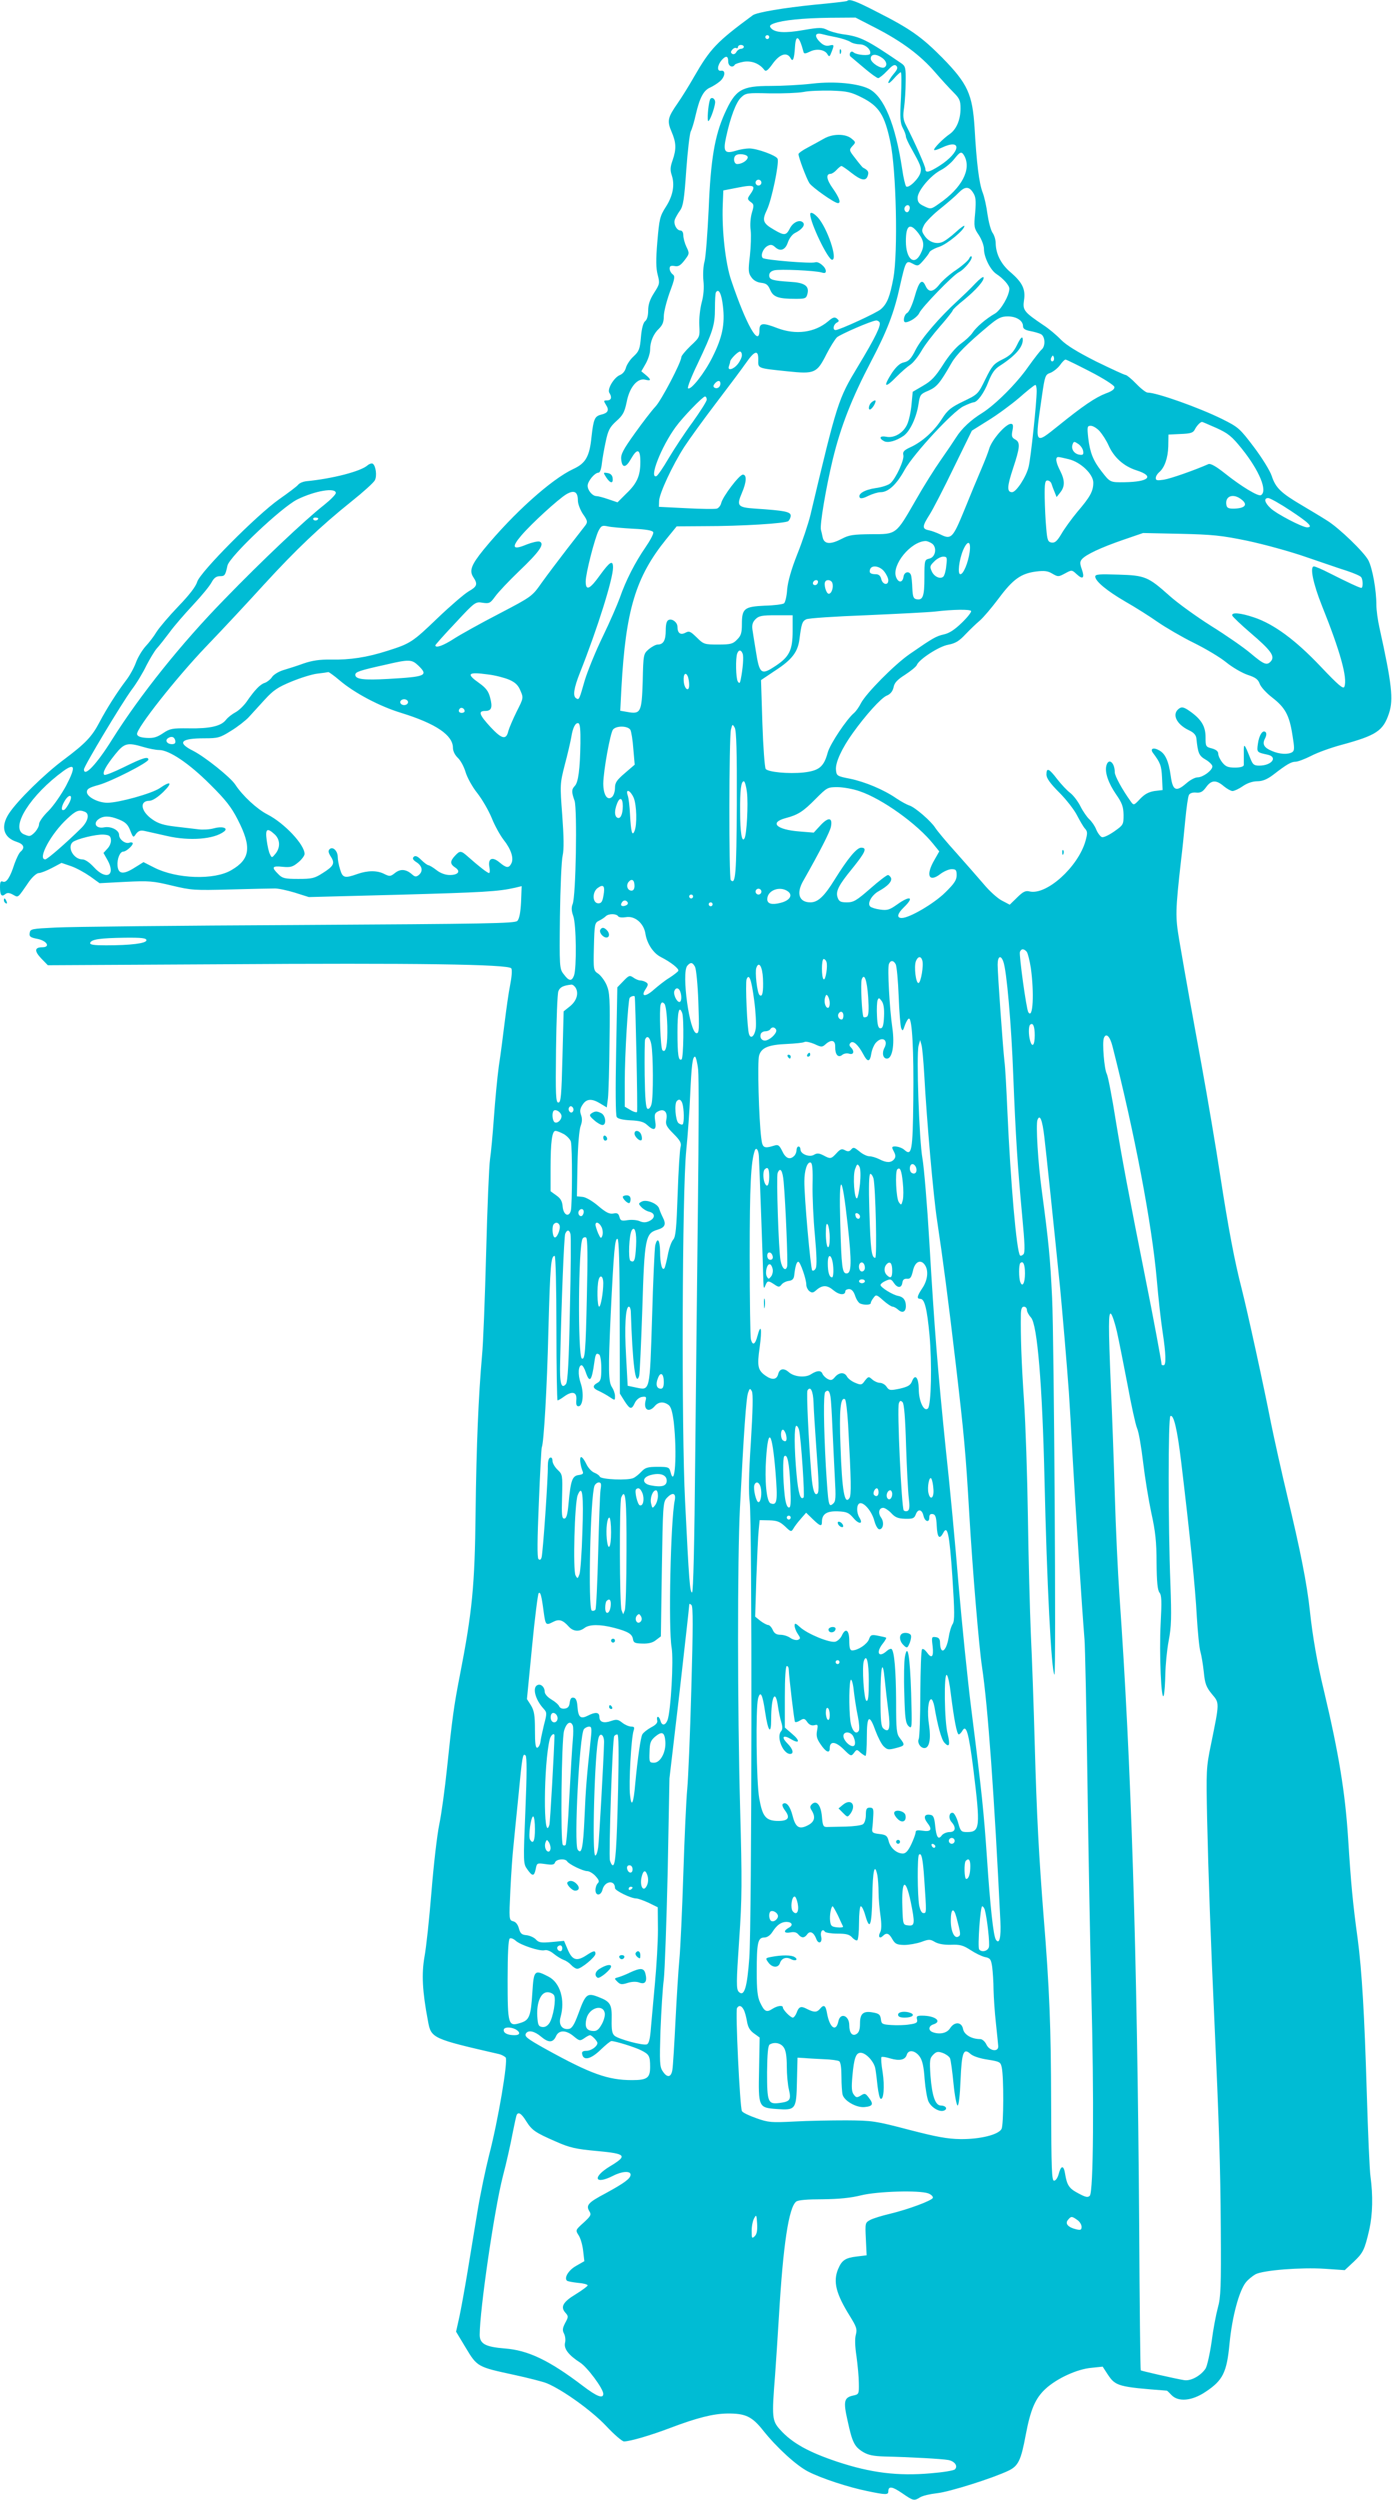 <?xml version="1.0" standalone="no"?>
<!DOCTYPE svg PUBLIC "-//W3C//DTD SVG 20010904//EN"
 "http://www.w3.org/TR/2001/REC-SVG-20010904/DTD/svg10.dtd">
<svg version="1.0" xmlns="http://www.w3.org/2000/svg"
 width="713pt" height="1280pt" viewBox="0 0 713 1280"
 preserveAspectRatio="xMidYMid meet">
<g transform="translate(0,1280) scale(0.1,-0.1)"
fill="#00bcd4" stroke="none">
<path d="M4339 12795 c-3 -2 -77 -11 -166 -19 -158 -16 -296 -39 -317 -54
-186 -137 -218 -171 -302 -317 -25 -44 -63 -105 -84 -135 -50 -72 -54 -89 -30
-145 24 -56 25 -88 5 -146 -12 -34 -13 -50 -4 -77 16 -49 6 -105 -31 -162 -30
-47 -33 -61 -43 -177 -8 -95 -7 -137 2 -171 11 -42 10 -47 -19 -92 -21 -33
-30 -59 -30 -90 0 -27 -6 -47 -15 -54 -10 -7 -18 -36 -22 -81 -5 -62 -10 -74
-38 -100 -18 -16 -35 -43 -39 -58 -4 -16 -16 -31 -30 -37 -30 -11 -67 -72 -55
-91 15 -23 10 -39 -11 -39 -19 0 -19 -2 -6 -23 18 -27 10 -42 -25 -50 -33 -8
-39 -23 -49 -112 -10 -102 -30 -137 -93 -166 -112 -52 -306 -226 -459 -412
-64 -79 -76 -109 -53 -143 23 -35 19 -47 -25 -72 -22 -13 -93 -74 -158 -136
-129 -124 -140 -131 -257 -168 -106 -34 -193 -47 -290 -45 -58 1 -96 -5 -140
-20 -33 -12 -80 -27 -104 -34 -23 -7 -50 -23 -58 -36 -8 -12 -25 -25 -36 -29
-24 -7 -52 -36 -94 -97 -15 -21 -40 -45 -57 -54 -17 -9 -39 -26 -49 -39 -25
-32 -82 -45 -190 -43 -85 1 -96 -1 -132 -25 -31 -21 -49 -26 -84 -24 -32 2
-47 8 -49 19 -5 28 200 288 354 449 82 85 215 228 296 317 164 179 289 298
450 427 59 47 112 95 118 107 12 22 5 75 -11 85 -6 3 -18 -1 -27 -9 -34 -30
-178 -68 -315 -81 -15 -2 -33 -9 -40 -18 -6 -8 -50 -41 -97 -74 -115 -81 -406
-374 -420 -423 -7 -24 -40 -67 -97 -126 -47 -49 -97 -108 -111 -130 -13 -22
-39 -56 -57 -75 -17 -19 -40 -57 -49 -83 -10 -27 -32 -67 -50 -90 -47 -62 -99
-144 -135 -212 -40 -77 -73 -111 -185 -195 -97 -72 -237 -209 -280 -275 -44
-67 -29 -123 39 -145 37 -12 44 -30 21 -50 -8 -6 -22 -35 -32 -63 -22 -69 -41
-98 -59 -91 -12 5 -15 -2 -15 -28 0 -41 8 -52 27 -36 10 8 20 8 40 -3 28 -15
21 -21 83 69 17 23 38 42 49 42 10 0 40 12 67 26 l49 26 50 -17 c28 -10 71
-34 98 -53 l47 -34 133 7 c121 6 141 4 237 -19 100 -24 115 -25 300 -20 107 3
209 5 226 5 17 1 63 -9 103 -21 l73 -23 461 12 c431 12 508 16 596 36 l33 8
-3 -81 c-3 -55 -9 -86 -19 -97 -13 -13 -154 -15 -1125 -21 -611 -3 -1168 -9
-1240 -13 -124 -6 -130 -7 -133 -28 -3 -18 3 -23 40 -30 49 -10 68 -43 24 -43
-39 0 -41 -19 -5 -57 l34 -35 885 5 c998 7 1476 0 1489 -21 5 -8 2 -45 -6 -85
-8 -40 -20 -126 -28 -191 -8 -66 -21 -167 -30 -225 -8 -58 -19 -176 -25 -261
-6 -85 -15 -182 -20 -215 -5 -33 -14 -249 -20 -480 -6 -231 -15 -467 -21 -525
-18 -206 -29 -460 -33 -805 -4 -373 -17 -507 -81 -835 -30 -153 -39 -221 -65
-470 -11 -107 -29 -238 -40 -291 -11 -52 -29 -208 -40 -345 -11 -137 -27 -287
-36 -334 -15 -87 -11 -174 18 -327 16 -89 21 -91 365 -170 12 -3 27 -11 33
-17 13 -17 -38 -320 -85 -501 -18 -71 -45 -200 -59 -285 -14 -85 -37 -225 -51
-310 -14 -85 -33 -189 -42 -232 l-17 -76 50 -83 c58 -97 61 -98 247 -138 73
-16 149 -35 170 -44 82 -35 227 -139 301 -217 41 -44 83 -80 92 -80 30 0 137
31 239 70 135 51 218 72 290 73 93 1 127 -15 184 -87 70 -88 172 -181 232
-211 66 -34 206 -80 301 -99 95 -20 108 -20 108 -2 0 29 20 26 71 -9 58 -40
61 -40 92 -21 12 8 51 17 87 21 64 7 286 77 367 116 49 24 63 53 87 183 25
131 49 187 102 236 58 53 162 101 235 107 l57 6 26 -40 c40 -60 53 -64 303
-83 1 0 12 -10 23 -22 35 -37 105 -31 175 16 89 59 109 99 123 249 13 134 48
266 83 311 11 14 34 33 50 42 41 21 233 36 355 28 l102 -7 45 42 c49 46 57 62
81 167 17 77 19 173 6 269 -5 33 -13 224 -19 425 -12 404 -25 629 -47 795 -25
182 -34 279 -49 516 -15 231 -47 430 -124 754 -34 141 -57 271 -72 410 -14
134 -50 314 -114 580 -29 121 -67 292 -85 380 -37 190 -121 573 -150 687 -36
139 -68 308 -110 580 -22 145 -65 398 -95 563 -54 296 -77 421 -115 643 -20
119 -20 146 10 412 6 47 15 137 21 200 6 63 14 122 19 130 5 9 19 14 37 12 22
-2 34 4 51 28 27 37 51 38 90 5 17 -14 37 -25 45 -25 9 0 33 11 53 25 23 16
51 25 74 25 26 0 49 9 80 32 71 55 94 68 116 68 12 0 48 14 80 30 32 17 102
42 154 56 181 49 215 72 245 163 23 70 14 151 -49 436 -9 39 -16 92 -16 118 0
75 -20 188 -41 228 -21 41 -150 166 -212 204 -23 15 -80 49 -127 77 -109 64
-136 90 -156 151 -9 27 -49 92 -92 149 -72 95 -79 101 -161 142 -119 59 -336
136 -383 136 -8 0 -34 20 -58 45 -24 25 -49 45 -54 45 -6 0 -73 31 -151 69
-97 49 -152 83 -180 111 -22 23 -62 57 -90 75 -101 68 -107 77 -100 127 9 57
-8 92 -70 145 -48 41 -74 93 -75 148 0 17 -7 41 -16 53 -9 13 -20 55 -26 95
-5 39 -16 90 -25 112 -18 47 -31 151 -41 330 -11 173 -35 226 -165 359 -106
107 -165 149 -333 234 -112 58 -144 69 -155 57z m150 -140 c133 -69 225 -138
299 -223 31 -36 74 -83 95 -104 32 -32 37 -43 37 -83 0 -58 -21 -107 -55 -131
-35 -24 -86 -76 -80 -82 2 -3 20 3 39 12 106 50 97 -23 -12 -93 -54 -34 -72
-38 -72 -16 0 13 -54 136 -100 225 -14 28 -16 46 -9 90 4 30 8 90 8 132 1 69
-1 79 -21 93 -179 122 -210 138 -303 150 -27 4 -63 14 -78 22 -26 13 -40 13
-122 -1 -96 -17 -146 -13 -166 10 -9 11 -6 16 15 24 46 17 147 27 285 29 l133
1 107 -55z m-204 -46 c28 -6 59 -16 70 -23 11 -8 34 -13 49 -13 29 0 59 -28
53 -48 -4 -12 -67 -7 -84 6 -7 7 -14 6 -18 -1 -4 -7 -3 -15 1 -19 5 -4 37 -31
70 -59 34 -29 66 -52 72 -52 6 0 27 17 46 37 27 29 38 35 47 26 9 -9 6 -19
-15 -43 -14 -17 -26 -37 -26 -43 1 -7 13 3 29 21 15 17 31 32 35 32 4 0 4 -57
1 -127 -6 -107 -4 -133 9 -158 9 -16 16 -36 16 -43 0 -7 12 -34 27 -60 48 -86
54 -100 48 -125 -8 -32 -62 -84 -74 -71 -4 5 -14 45 -20 89 -35 230 -93 370
-170 410 -56 28 -175 40 -289 27 -59 -7 -156 -12 -215 -12 -150 0 -180 -18
-236 -143 -50 -112 -71 -234 -81 -487 -6 -124 -15 -244 -21 -268 -7 -23 -9
-68 -6 -99 4 -36 1 -76 -9 -112 -8 -31 -14 -83 -12 -116 3 -61 3 -61 -45 -106
-26 -25 -47 -51 -47 -57 0 -26 -103 -223 -133 -254 -18 -19 -65 -80 -105 -136
-60 -84 -73 -108 -70 -134 4 -45 23 -45 49 1 33 58 49 54 49 -14 0 -71 -17
-110 -73 -163 l-44 -44 -47 16 c-26 9 -53 16 -61 16 -20 0 -45 29 -45 53 0 23
36 67 56 67 7 0 14 19 17 48 3 26 12 77 20 113 12 56 20 72 54 103 34 30 42
46 53 98 14 75 55 124 95 114 31 -8 32 0 3 24 l-23 19 23 40 c12 22 22 53 22
70 0 42 17 82 46 109 17 17 24 33 24 62 0 22 14 77 30 122 27 73 29 84 15 94
-8 6 -15 19 -15 29 0 13 6 16 25 13 19 -4 30 2 51 29 26 34 26 36 10 69 -9 19
-16 46 -16 59 0 15 -6 25 -15 25 -19 0 -37 34 -28 57 4 10 15 30 26 45 16 22
22 57 32 206 7 99 18 189 23 199 6 11 18 50 26 87 20 86 40 124 74 138 15 7
37 21 50 32 27 24 30 58 5 54 -22 -4 -19 28 4 55 22 24 33 21 33 -8 0 -24 23
-35 34 -16 3 4 24 11 46 15 40 6 80 -9 105 -42 8 -10 18 -3 43 32 36 50 73 61
91 29 12 -23 19 -7 23 57 4 68 22 57 44 -27 2 -9 11 -8 33 3 34 17 77 10 90
-15 8 -13 11 -12 20 12 15 38 14 40 -11 34 -15 -4 -30 1 -45 15 -33 31 -30 52
5 44 15 -4 50 -12 77 -17z m-345 1 c0 -5 -4 -10 -10 -10 -5 0 -10 5 -10 10 0
6 5 10 10 10 6 0 10 -4 10 -10z m-130 -50 c0 -5 -7 -10 -15 -10 -7 0 -18 -7
-23 -16 -5 -10 -15 -14 -21 -10 -9 6 -9 11 0 22 6 7 15 11 20 8 5 -3 9 0 9 5
0 6 7 11 15 11 8 0 15 -4 15 -10z m708 -56 c23 -16 29 -39 12 -49 -17 -10 -70
24 -70 45 0 24 27 26 58 4z m-100 -205 c85 -44 113 -88 142 -224 31 -144 40
-568 16 -699 -18 -96 -32 -131 -64 -159 -19 -18 -213 -107 -232 -107 -16 0
-12 28 6 38 13 7 13 10 1 21 -12 9 -21 7 -45 -14 -69 -58 -165 -71 -260 -35
-75 29 -92 27 -92 -10 0 -92 -67 25 -144 253 -30 86 -49 258 -44 387 l3 75 72
14 c90 18 99 12 61 -41 -10 -15 -9 -20 7 -32 17 -12 18 -17 6 -56 -7 -25 -10
-61 -6 -89 3 -25 1 -84 -4 -131 -9 -76 -8 -88 8 -110 11 -16 30 -26 50 -28 26
-3 35 -10 46 -36 16 -37 41 -46 131 -46 49 0 54 2 60 26 10 40 -15 57 -88 61
-92 6 -108 11 -108 33 0 13 9 22 26 26 29 7 207 -1 242 -11 16 -5 22 -3 22 7
0 21 -37 51 -54 45 -21 -8 -259 12 -269 22 -13 13 2 50 25 62 15 8 24 7 38 -6
27 -25 53 -15 66 25 7 20 22 40 36 47 36 18 54 41 41 54 -17 17 -52 1 -68 -32
-18 -35 -28 -36 -79 -6 -59 34 -64 48 -37 104 23 48 63 237 54 260 -6 17 -106
53 -145 53 -17 0 -48 -5 -70 -12 -56 -17 -65 -4 -49 69 22 102 51 180 77 204
24 23 31 24 147 21 67 -1 145 2 172 7 28 6 92 8 143 7 83 -3 101 -7 160 -37z
m522 -298 c36 -69 -13 -163 -129 -243 -42 -30 -44 -30 -77 -14 -27 12 -34 22
-34 43 0 36 68 117 121 143 21 11 51 36 66 55 32 40 38 42 53 16z m-1110 -6
c0 -16 -30 -35 -54 -35 -16 0 -22 30 -9 43 13 14 63 7 63 -8z m70 -130 c0 -8
-7 -15 -15 -15 -8 0 -15 7 -15 15 0 8 7 15 15 15 8 0 15 -7 15 -15z m1084 -51
c14 -21 16 -39 11 -103 -7 -72 -6 -79 19 -115 14 -22 26 -53 26 -71 0 -42 33
-108 64 -128 35 -23 66 -58 66 -75 0 -35 -43 -109 -73 -127 -47 -27 -97 -70
-116 -99 -9 -14 -36 -39 -60 -56 -25 -18 -63 -63 -91 -108 -39 -61 -60 -83
-102 -107 l-53 -31 -6 -64 c-3 -36 -13 -82 -22 -102 -19 -44 -67 -73 -108 -64
-32 6 -39 -7 -12 -22 20 -12 63 0 102 27 33 24 66 95 76 164 7 46 10 50 51 67
43 19 59 39 117 140 25 44 77 97 192 193 47 39 63 47 97 47 45 0 78 -22 78
-50 0 -13 11 -20 37 -25 21 -4 46 -11 55 -16 22 -12 24 -62 3 -79 -8 -7 -39
-47 -69 -89 -60 -86 -169 -194 -236 -236 -57 -35 -105 -80 -133 -125 -12 -19
-47 -71 -78 -115 -31 -44 -89 -136 -128 -205 -103 -179 -98 -175 -229 -175
-91 -1 -113 -4 -149 -23 -59 -31 -91 -29 -99 6 -3 15 -7 32 -9 39 -7 23 26
218 61 363 41 168 97 311 195 498 83 158 119 251 149 389 29 128 31 131 65
113 26 -14 29 -13 55 17 15 17 29 36 31 42 2 6 24 19 49 27 42 14 130 87 130
107 0 5 -20 -9 -45 -32 -25 -23 -56 -46 -70 -51 -32 -12 -69 2 -90 34 -15 22
-15 27 -1 55 9 16 46 54 83 83 36 29 78 65 92 80 33 34 54 35 75 2z m-324 -78
c0 -8 -4 -17 -9 -21 -12 -7 -24 12 -16 25 9 15 25 12 25 -4z m44 -130 c30 -40
32 -65 11 -106 -32 -63 -75 -26 -75 65 0 83 21 97 64 41z m-1001 -374 c11 -91
-3 -160 -54 -261 -40 -81 -111 -171 -125 -159 -4 5 18 61 49 125 78 165 89
197 89 283 0 41 2 79 5 83 14 23 29 -7 36 -71z m802 -82 c9 -15 -20 -76 -110
-225 -102 -169 -106 -181 -244 -762 -11 -45 -41 -135 -67 -200 -31 -78 -48
-139 -52 -180 -2 -35 -10 -67 -16 -72 -6 -5 -51 -11 -99 -12 -105 -5 -117 -14
-117 -96 0 -44 -5 -59 -25 -78 -21 -22 -33 -25 -97 -25 -69 0 -74 1 -109 36
-33 32 -39 35 -59 24 -25 -13 -40 -1 -40 31 0 22 -26 43 -45 35 -10 -4 -15
-20 -15 -54 0 -50 -12 -72 -41 -72 -10 0 -30 -11 -46 -24 -27 -24 -28 -25 -31
-165 -5 -159 -10 -169 -80 -156 l-35 6 6 117 c22 399 73 568 230 762 l53 65
140 1 c193 0 417 14 432 26 6 6 12 18 12 28 0 20 -32 26 -182 36 -90 6 -96 14
-68 80 24 55 26 94 5 94 -18 0 -103 -112 -111 -146 -3 -13 -13 -25 -22 -28
-10 -3 -80 -2 -157 2 l-140 7 1 31 c2 39 68 181 129 276 26 40 100 142 164
226 64 84 133 176 153 205 44 63 63 67 62 15 -1 -45 -6 -43 148 -59 142 -15
152 -10 202 89 19 37 43 75 53 85 19 16 175 84 200 86 6 1 14 -3 18 -9z m-705
-169 c0 -10 -9 -30 -21 -45 -23 -29 -55 -36 -45 -10 3 9 6 19 6 23 0 11 39 51
50 51 6 0 10 -8 10 -19z m1596 -28 c-10 -10 -19 5 -10 18 6 11 8 11 12 0 2 -7
1 -15 -2 -18z m189 -56 c66 -34 121 -69 123 -78 2 -11 -12 -22 -43 -33 -55
-21 -119 -65 -243 -165 -125 -100 -122 -104 -85 152 15 103 17 109 43 118 15
6 37 23 49 39 12 17 25 30 29 29 4 0 61 -28 127 -62z m-1895 -61 c0 -18 -17
-29 -30 -21 -8 5 -7 11 1 21 15 18 29 18 29 0z m1620 -38 c0 -59 -30 -342 -41
-387 -12 -52 -64 -131 -85 -131 -27 0 -26 29 5 122 36 109 38 133 11 148 -17
9 -20 17 -14 46 5 26 3 34 -8 34 -27 0 -100 -84 -112 -130 -4 -14 -22 -61 -41
-105 -19 -44 -58 -138 -87 -210 -58 -141 -66 -149 -122 -121 -17 8 -43 18 -58
21 -36 7 -35 20 4 81 17 27 73 135 123 239 l93 190 83 52 c46 28 118 81 159
116 41 36 78 66 83 66 4 1 7 -14 7 -31z m-1690 -44 c0 -9 -33 -60 -72 -115
-40 -54 -95 -138 -123 -185 -28 -48 -56 -89 -63 -92 -39 -13 25 151 99 252 37
51 139 156 150 156 5 0 9 -7 9 -16z m2610 -145 c61 -28 79 -42 132 -108 88
-110 132 -215 97 -236 -13 -9 -102 45 -187 113 -43 34 -71 50 -82 46 -70 -31
-195 -75 -229 -80 -33 -5 -41 -4 -41 8 0 9 7 21 16 29 29 24 46 73 48 133 l1
61 62 3 c53 2 65 6 74 25 10 19 27 36 36 37 2 0 34 -14 73 -31z m-598 -16 c14
-16 35 -48 46 -73 27 -61 77 -107 143 -128 94 -30 65 -59 -61 -61 -74 -1 -74
-1 -118 56 -43 55 -59 96 -68 171 -6 57 -5 62 13 62 11 0 31 -12 45 -27z m-84
-102 c3 -18 -1 -22 -19 -19 -27 4 -44 29 -35 53 6 16 8 16 29 2 12 -8 23 -24
25 -36z m-74 -42 c62 -15 126 -77 126 -120 0 -44 -16 -73 -82 -150 -29 -35
-66 -86 -81 -112 -22 -37 -33 -47 -50 -45 -19 3 -23 11 -28 73 -4 39 -7 109
-8 158 -1 72 2 87 14 87 9 0 18 -8 21 -17 3 -10 10 -29 16 -43 l10 -25 19 24
c24 30 24 62 -1 111 -22 43 -26 70 -9 70 5 0 29 -5 53 -11z m-3754 -173 c0 -8
-28 -36 -62 -63 -99 -78 -318 -285 -507 -480 -223 -228 -433 -491 -576 -718
-79 -127 -145 -197 -145 -154 0 16 192 336 244 407 26 34 60 91 76 125 17 33
41 73 53 87 13 14 42 51 66 83 23 32 78 95 121 141 43 46 85 97 94 115 12 22
24 31 42 31 25 0 28 3 39 54 10 46 277 299 358 339 92 45 197 62 197 33z
m1240 -39 c0 -17 12 -48 26 -69 23 -33 25 -40 13 -57 -8 -10 -50 -65 -94 -121
-44 -57 -102 -134 -130 -173 -50 -71 -50 -71 -220 -160 -93 -48 -197 -106
-231 -128 -54 -35 -94 -49 -94 -33 0 3 46 55 103 115 100 108 103 109 139 103
34 -5 39 -3 65 33 16 22 70 79 121 128 104 99 134 141 106 152 -9 3 -39 -4
-67 -15 -71 -30 -79 -15 -27 46 55 64 187 184 230 211 41 24 60 14 60 -32z
m3401 4 c31 -25 16 -43 -37 -45 -30 -1 -39 3 -42 17 -10 48 36 64 79 28z m250
-56 c94 -62 117 -85 84 -85 -24 0 -157 69 -187 98 -31 29 -36 52 -12 52 9 0
61 -29 115 -65z m-4981 -39 c0 -11 -19 -15 -25 -6 -3 5 1 10 9 10 9 0 16 -2
16 -4z m1613 -53 c66 -3 100 -9 103 -18 3 -7 -15 -41 -39 -76 -54 -78 -102
-172 -132 -259 -13 -36 -52 -126 -88 -200 -36 -74 -77 -175 -92 -224 -28 -99
-29 -101 -44 -91 -18 11 -12 51 20 132 88 221 169 479 169 537 0 41 -16 31
-67 -39 -52 -73 -73 -82 -73 -32 0 41 46 220 66 260 14 26 19 28 47 22 18 -4
76 -9 130 -12z m3147 -62 c85 -18 220 -55 300 -83 80 -27 174 -60 210 -71 36
-12 68 -26 72 -32 10 -13 10 -55 1 -55 -9 0 -69 28 -164 76 -37 19 -72 34 -79
34 -22 0 -4 -89 41 -201 94 -234 132 -371 115 -415 -5 -14 -30 7 -122 104
-128 135 -239 217 -341 251 -71 24 -117 27 -111 9 3 -7 45 -47 94 -89 102 -87
125 -118 105 -143 -21 -25 -35 -20 -104 38 -35 30 -126 93 -203 141 -76 48
-173 118 -214 155 -109 97 -124 104 -262 108 -97 3 -118 2 -118 -10 0 -24 61
-74 154 -128 49 -28 124 -75 165 -104 42 -29 126 -78 187 -108 61 -30 136 -75
166 -100 31 -25 79 -53 108 -63 40 -13 54 -23 62 -45 5 -16 34 -48 64 -71 67
-52 88 -90 104 -192 11 -67 11 -80 -1 -88 -21 -13 -65 -11 -104 6 -41 17 -51
35 -35 65 7 14 8 26 3 31 -15 15 -34 -15 -40 -60 -6 -43 -5 -43 50 -55 54 -12
21 -56 -43 -56 -27 0 -33 5 -46 38 -31 78 -34 80 -33 27 0 -27 0 -56 0 -62 -1
-8 -17 -13 -45 -13 -36 0 -48 5 -65 26 -12 15 -21 35 -21 45 0 12 -11 21 -32
27 -32 8 -33 10 -33 58 0 55 -21 91 -81 133 -27 19 -39 23 -52 15 -42 -27 -19
-81 48 -113 24 -11 36 -24 38 -41 8 -77 13 -89 47 -109 19 -11 35 -27 35 -35
0 -20 -48 -56 -76 -56 -13 0 -39 -14 -58 -31 -52 -45 -69 -37 -79 36 -11 79
-28 117 -61 134 -28 16 -46 8 -31 -13 39 -52 44 -66 47 -126 l3 -65 -42 -5
c-30 -5 -50 -16 -73 -40 -32 -34 -33 -34 -47 -15 -44 61 -83 132 -83 151 0 50
-32 76 -43 34 -9 -34 10 -89 49 -146 32 -46 38 -64 39 -106 0 -50 -1 -52 -48
-85 -27 -19 -55 -32 -63 -29 -8 3 -21 20 -29 39 -7 18 -23 41 -35 52 -12 11
-33 41 -46 67 -13 26 -37 57 -53 69 -15 11 -45 43 -66 70 -42 55 -55 61 -55
23 0 -18 19 -45 66 -92 36 -36 77 -89 91 -117 14 -27 32 -58 40 -67 14 -15 14
-24 3 -64 -38 -133 -200 -279 -287 -258 -19 5 -33 -1 -63 -31 l-38 -37 -40 21
c-22 11 -64 49 -93 84 -30 35 -94 108 -143 163 -49 54 -96 111 -105 125 -21
34 -104 106 -133 115 -13 4 -42 20 -66 36 -65 45 -161 85 -238 101 -67 13 -69
15 -72 45 -4 37 30 111 87 190 66 92 143 177 172 190 20 8 31 22 36 43 4 23
19 39 60 65 29 19 56 41 59 49 11 29 114 96 161 104 37 7 56 19 88 53 22 23
55 55 73 70 18 15 62 67 98 115 73 98 114 127 192 137 41 5 59 3 82 -11 29
-17 32 -17 65 1 35 19 35 19 60 -4 32 -30 42 -19 26 26 -10 28 -10 38 0 50 19
24 99 61 212 100 l102 35 190 -4 c165 -4 210 -8 345 -36z m-1616 -14 c27 -20
18 -70 -14 -77 -24 -6 -25 -8 -25 -97 0 -96 -8 -118 -41 -111 -15 3 -19 13
-21 56 -1 30 -4 60 -7 68 -8 22 -34 17 -38 -8 -4 -32 -26 -34 -38 -3 -24 62
75 183 151 185 8 0 23 -6 33 -13z m193 -42 c-8 -56 -32 -115 -48 -115 -15 0
-7 72 14 123 23 53 41 49 34 -8z m-120 -71 c-2 -25 -9 -50 -15 -56 -15 -15
-48 -1 -60 28 -10 22 -9 28 13 49 13 14 34 25 46 25 20 0 21 -4 16 -46z m-318
-30 c12 -15 21 -35 21 -45 0 -28 -29 -23 -36 6 -4 17 -13 25 -28 25 -28 0 -36
8 -29 26 9 23 50 16 72 -12z m-339 -52 c0 -13 -12 -22 -22 -16 -10 6 -1 24 13
24 5 0 9 -4 9 -8z m73 -6 c8 -21 -3 -56 -18 -56 -13 0 -27 48 -18 62 7 13 31
9 36 -6z m711 -144 c3 -5 -18 -32 -47 -60 -36 -35 -64 -54 -92 -60 -40 -9 -56
-18 -176 -101 -78 -54 -223 -201 -249 -251 -10 -20 -26 -42 -34 -49 -39 -32
-124 -160 -136 -203 -20 -74 -44 -94 -124 -103 -78 -8 -181 2 -194 18 -5 7
-13 112 -17 234 l-7 221 73 49 c85 55 116 95 124 161 10 78 14 91 34 101 10 6
148 15 307 21 159 7 318 15 354 19 93 11 178 12 184 3z m-914 -103 c0 -97 -17
-132 -87 -178 -75 -50 -83 -43 -102 79 -7 41 -14 89 -17 107 -3 24 1 38 16 53
17 17 33 20 105 20 l85 0 0 -81z m-256 -116 c6 -15 1 -77 -10 -132 -4 -20 -7
-22 -15 -10 -10 16 -12 119 -3 143 8 21 20 20 28 -1z m-1662 -60 c54 -52 40
-58 -153 -69 -126 -7 -169 -2 -169 21 0 15 20 22 160 53 116 27 129 26 162 -5z
m-403 -76 c75 -64 204 -133 316 -167 178 -55 265 -114 265 -179 0 -16 10 -37
25 -51 14 -13 32 -46 40 -74 8 -27 35 -76 60 -107 25 -32 58 -89 74 -128 15
-38 43 -88 60 -110 39 -49 54 -96 40 -122 -13 -25 -25 -24 -61 6 -37 31 -60
20 -51 -26 3 -16 2 -29 -2 -29 -8 0 -53 35 -107 83 -37 33 -42 33 -68 5 -26
-28 -25 -42 2 -60 29 -19 15 -38 -28 -38 -22 0 -48 9 -68 25 -18 14 -37 25
-41 25 -5 0 -22 12 -37 27 -20 20 -31 24 -39 16 -8 -8 -4 -16 15 -28 29 -19
34 -46 11 -65 -13 -10 -19 -10 -33 2 -31 28 -60 31 -88 9 -24 -19 -28 -19 -55
-6 -36 19 -85 19 -139 0 -65 -23 -75 -20 -88 24 -7 21 -12 50 -12 63 0 32 -26
56 -42 40 -8 -8 -6 -18 6 -37 23 -35 16 -49 -41 -85 -42 -27 -55 -30 -125 -30
-70 0 -82 3 -103 25 -36 35 -31 43 23 37 41 -4 52 0 80 23 18 15 32 34 32 43
0 48 -104 158 -190 202 -53 27 -127 95 -165 153 -24 37 -155 142 -216 173 -84
42 -64 64 58 64 70 0 80 3 136 38 33 20 74 52 91 70 17 19 54 59 83 91 43 47
67 63 135 91 46 19 106 38 133 41 28 3 53 7 57 8 3 0 29 -18 57 -42z m869 3
c32 -14 47 -29 58 -57 16 -36 15 -38 -20 -107 -19 -39 -38 -83 -42 -98 -11
-48 -33 -43 -91 19 -59 64 -65 83 -28 83 33 0 39 18 25 70 -8 31 -22 49 -56
73 -68 48 -58 58 45 44 36 -4 85 -17 109 -27z m916 14 c3 -9 6 -27 6 -41 0
-39 -25 -22 -28 20 -3 37 11 50 22 21z m-1434 -129 c0 -8 -9 -15 -20 -15 -11
0 -20 7 -20 15 0 8 9 15 20 15 11 0 20 -7 20 -15z m290 -46 c0 -5 -7 -9 -15
-9 -15 0 -20 12 -9 23 8 8 24 -1 24 -14z m593 -165 c-2 -131 -11 -201 -29
-218 -17 -18 -17 -31 -1 -76 14 -42 7 -490 -10 -529 -7 -17 -6 -35 3 -60 16
-43 18 -268 4 -306 -12 -31 -26 -29 -54 9 -20 26 -21 38 -18 294 2 147 8 287
14 312 7 31 6 95 -2 205 -12 158 -12 161 13 260 15 55 29 118 33 140 8 51 22
77 37 72 8 -3 11 -34 10 -103z m801 -312 c-2 -360 -6 -414 -31 -388 -10 10 -9
731 1 771 7 28 8 29 19 10 9 -14 12 -124 11 -393z m-545 381 c5 -10 12 -54 15
-98 l7 -80 -50 -43 c-42 -36 -51 -49 -51 -76 0 -19 -7 -40 -16 -47 -24 -20
-44 13 -44 70 1 66 36 259 50 276 18 21 77 19 89 -2z m-2331 -56 c2 -11 -3
-17 -17 -17 -25 0 -38 19 -20 31 19 12 33 6 37 -14z m-162 -32 c27 -8 63 -15
79 -15 52 0 154 -69 260 -175 80 -79 110 -117 143 -182 72 -140 64 -202 -33
-258 -87 -52 -281 -45 -395 13 l-55 28 -45 -28 c-58 -37 -84 -34 -88 9 -3 35
12 73 30 73 14 0 48 30 48 42 0 5 -9 7 -19 3 -21 -6 -51 18 -51 40 0 25 -42
46 -77 39 -40 -8 -58 20 -28 42 25 18 56 18 105 -2 32 -13 45 -25 57 -56 15
-38 16 -38 30 -17 12 15 22 19 42 15 14 -3 67 -15 116 -26 116 -27 242 -17
293 23 23 18 -10 28 -53 16 -21 -6 -56 -8 -79 -5 -23 3 -76 9 -118 14 -59 7
-87 15 -118 37 -59 41 -67 95 -15 95 15 0 42 17 71 45 50 49 40 60 -19 19 -41
-27 -208 -74 -267 -74 -48 0 -105 30 -105 55 0 16 12 23 60 36 65 18 255 115
255 130 0 18 -31 8 -124 -38 -53 -26 -98 -44 -102 -40 -11 10 8 45 56 105 47
58 62 62 146 37z m-397 -197 c-25 -46 -65 -104 -91 -130 -27 -26 -48 -56 -48
-67 0 -22 -33 -61 -51 -61 -6 0 -19 5 -30 10 -66 36 38 200 205 322 61 44 65
22 15 -74z m3487 -35 c7 -58 -1 -218 -13 -236 -13 -22 -22 30 -22 138 -1 112
5 155 19 155 5 0 12 -25 16 -57z m577 6 c116 -39 296 -168 378 -271 l30 -37
-25 -44 c-45 -77 -29 -117 29 -73 18 14 45 26 59 26 22 0 26 -4 26 -31 0 -25
-12 -43 -59 -89 -58 -57 -183 -130 -222 -130 -28 0 -23 22 11 55 55 53 32 62
-35 14 -38 -27 -50 -31 -86 -26 -23 3 -46 10 -52 16 -16 16 8 59 45 79 45 25
68 49 62 67 -4 8 -11 15 -16 15 -6 0 -47 -31 -91 -70 -70 -61 -85 -70 -119
-70 -31 0 -40 4 -47 23 -12 32 2 62 75 151 67 83 77 106 45 106 -23 0 -69 -56
-135 -162 -53 -86 -86 -118 -125 -118 -57 0 -73 44 -39 106 88 155 139 255
144 281 10 48 -13 51 -53 8 l-35 -38 -73 6 c-117 9 -156 45 -72 68 65 17 91
34 155 99 58 58 61 60 111 60 28 0 80 -9 114 -21z m-1157 -34 c15 -37 18 -137
4 -170 -12 -29 -18 -5 -23 85 -2 41 -7 85 -12 98 -12 37 14 26 31 -13z m-2891
-25 c-8 -16 -19 -31 -24 -35 -19 -11 -19 12 0 44 24 40 45 32 24 -9z m2835
-17 c0 -44 -13 -69 -29 -59 -14 9 -14 36 -1 70 14 38 30 32 30 -11z m-2756
-29 c26 -10 18 -47 -16 -82 -80 -79 -176 -162 -186 -162 -42 0 29 132 113 209
44 41 59 47 89 35z m973 -116 c28 -26 30 -67 4 -99 -18 -22 -19 -22 -28 -3 -6
10 -13 43 -17 72 -8 59 2 66 41 30z m-839 -26 c2 -14 -5 -33 -17 -46 l-21 -23
22 -39 c42 -78 -9 -102 -71 -34 -22 24 -45 40 -59 40 -45 0 -80 63 -49 89 21
16 118 40 157 38 28 -2 36 -6 38 -25z m2682 -238 c0 -15 -6 -24 -15 -24 -21 0
-30 27 -15 45 16 19 30 10 30 -21z m-159 -49 c-5 -31 -11 -40 -26 -40 -31 0
-33 58 -3 79 29 21 38 10 29 -39z m809 20 c0 -8 -7 -15 -15 -15 -8 0 -15 7
-15 15 0 8 7 15 15 15 8 0 15 -7 15 -15z m136 1 c27 -20 8 -48 -40 -59 -43
-11 -66 -4 -66 19 0 46 65 70 106 40z m-486 -26 c0 -5 -4 -10 -10 -10 -5 0
-10 5 -10 10 0 6 5 10 10 10 6 0 10 -4 10 -10z m-335 -30 c3 -6 -1 -13 -10
-16 -19 -8 -30 0 -20 15 8 14 22 14 30 1z m435 -10 c0 -5 -4 -10 -10 -10 -5 0
-10 5 -10 10 0 6 5 10 10 10 6 0 10 -4 10 -10z m-484 -61 c4 -6 20 -8 39 -5
46 9 93 -31 101 -85 8 -51 41 -100 79 -119 51 -26 96 -61 89 -71 -3 -5 -23
-21 -45 -35 -22 -13 -57 -41 -79 -60 -44 -40 -70 -38 -43 2 14 22 14 27 2 35
-8 5 -21 9 -29 9 -9 0 -25 7 -36 15 -19 13 -23 11 -51 -18 l-31 -32 -6 -325
c-4 -197 -3 -330 3 -339 5 -9 32 -15 71 -17 46 -2 68 -8 84 -23 36 -34 50 -27
42 19 -5 33 -3 41 15 50 30 16 50 -3 42 -42 -5 -25 0 -36 37 -73 35 -35 41
-48 36 -67 -4 -13 -11 -121 -15 -240 -6 -178 -10 -221 -23 -235 -9 -10 -21
-44 -27 -76 -6 -32 -14 -63 -17 -69 -12 -19 -23 21 -23 85 -1 60 -14 76 -25
30 -3 -16 -11 -181 -16 -368 -12 -384 -10 -374 -82 -359 l-43 9 -8 150 c-9
151 -3 255 14 255 5 0 9 -10 10 -22 9 -274 24 -392 43 -332 3 11 10 165 16
343 11 363 16 387 78 405 39 12 45 28 27 63 -8 16 -16 36 -19 46 -8 25 -65 48
-89 35 -17 -9 -18 -11 -2 -28 9 -10 27 -21 41 -24 31 -8 31 -33 -1 -48 -18 -8
-31 -8 -49 0 -14 6 -41 8 -61 5 -31 -5 -37 -3 -42 16 -5 18 -11 22 -31 18 -20
-4 -38 5 -77 38 -29 25 -63 45 -80 47 l-30 3 3 165 c2 98 9 177 16 195 8 21 9
38 2 57 -7 20 -5 32 8 52 20 31 47 33 91 6 l33 -20 6 47 c3 27 7 158 8 293 3
219 1 249 -15 287 -10 23 -30 49 -43 58 -24 16 -25 18 -22 138 3 116 4 122 26
133 13 6 29 17 35 23 14 14 54 14 63 0z m-2416 -123 c0 -16 -81 -26 -207 -26
-63 0 -84 3 -81 13 7 18 50 24 176 26 88 1 112 -2 112 -13z m4509 -59 c6 -8
15 -45 21 -83 18 -130 11 -266 -13 -226 -10 15 -48 294 -43 308 7 18 20 18 35
1z m-535 -44 c8 -25 -7 -113 -19 -116 -14 -3 -24 83 -14 111 10 26 26 29 33 5z
m415 -6 c17 -44 41 -317 51 -583 12 -308 22 -464 46 -722 13 -138 15 -185 6
-194 -6 -6 -14 -9 -17 -6 -18 17 -49 376 -65 738 -5 113 -11 228 -15 255 -8
70 -35 449 -35 496 0 43 16 52 29 16z m-906 -1 c8 -20 -4 -96 -14 -90 -12 7
-12 104 0 104 5 0 11 -6 14 -14z m355 -13 c5 -10 12 -83 15 -163 3 -80 9 -154
13 -164 7 -17 9 -15 19 15 7 19 16 34 21 34 16 0 25 -164 22 -417 -3 -263 -8
-289 -46 -255 -17 16 -62 24 -62 11 0 -3 5 -14 11 -25 7 -15 7 -24 -2 -35 -15
-18 -39 -18 -75 1 -16 8 -39 15 -51 15 -12 0 -35 11 -51 25 -26 21 -31 23 -42
10 -9 -11 -17 -12 -32 -4 -16 9 -24 6 -43 -15 -28 -30 -31 -31 -68 -11 -22 11
-32 12 -47 3 -23 -15 -70 3 -70 27 0 8 -4 15 -10 15 -5 0 -10 -8 -10 -18 0
-10 -5 -23 -12 -30 -22 -22 -44 -13 -61 24 -15 30 -21 35 -40 29 -55 -17 -62
-13 -68 40 -12 95 -20 390 -11 420 11 41 48 56 142 60 43 2 84 6 90 10 7 4 29
-1 51 -10 36 -17 40 -17 57 -2 30 27 51 22 50 -13 -1 -39 15 -58 36 -41 8 7
24 10 36 6 23 -7 28 13 8 33 -9 9 -9 15 -1 23 13 13 39 -10 65 -59 22 -42 34
-40 41 4 3 20 14 45 23 55 32 36 66 15 44 -26 -14 -27 -7 -55 13 -55 27 0 40
69 28 155 -15 104 -26 308 -18 329 8 21 24 20 35 -1z m-1028 -13 c6 -12 14
-93 17 -180 5 -140 4 -160 -9 -160 -36 0 -78 308 -48 345 17 20 27 19 40 -5z
m348 -60 c3 -69 -3 -99 -18 -84 -12 12 -24 118 -16 139 13 36 31 7 34 -55z
m-45 -112 c8 -59 11 -124 8 -144 -6 -39 -25 -55 -34 -30 -10 24 -20 263 -13
282 13 33 25 -1 39 -108z m584 15 c4 -65 2 -92 -6 -98 -7 -4 -15 -5 -18 -2 -8
9 -16 174 -9 193 13 35 27 -4 33 -93z m-1497 47 c15 -29 2 -67 -33 -94 l-30
-24 -6 -233 c-5 -199 -8 -234 -21 -234 -13 0 -15 36 -12 274 2 150 7 284 12
296 8 21 24 29 67 34 7 0 17 -8 23 -19z m534 -16 c9 -24 7 -54 -4 -54 -14 0
-32 39 -26 56 7 19 22 18 30 -2z m766 -61 c0 -13 -4 -23 -9 -23 -13 0 -22 30
-15 53 5 16 8 17 15 6 5 -8 9 -24 9 -36z m-999 35 c4 -12 16 -585 12 -591 -2
-4 -18 0 -34 10 l-29 17 0 126 c0 141 17 416 25 431 6 8 24 13 26 7z m1277
-103 c-2 -45 -7 -60 -18 -60 -11 0 -16 15 -18 64 -2 35 0 71 3 80 6 14 8 13
21 -4 10 -14 14 -39 12 -80z m-1110 -48 c2 -96 -7 -142 -25 -124 -10 10 -17
211 -9 234 5 13 9 14 19 4 7 -7 13 -51 15 -114z m76 67 c10 -25 7 -232 -3
-238 -16 -10 -21 24 -21 140 0 104 8 139 24 98z m826 -14 c0 -11 -4 -20 -9
-20 -14 0 -23 18 -16 30 10 17 25 11 25 -10z m980 -101 c0 -51 -13 -66 -24
-26 -8 29 -8 72 0 80 15 14 24 -7 24 -54z m-1325 30 c8 -13 -21 -46 -48 -55
-22 -7 -38 11 -30 33 3 7 13 13 23 13 11 0 22 5 25 10 8 13 22 13 30 -1z
m1723 -85 c113 -443 202 -910 227 -1194 8 -96 22 -218 30 -270 17 -111 19
-170 5 -170 -5 0 -10 1 -10 3 0 12 -47 264 -80 427 -91 457 -121 617 -155 823
-19 121 -40 228 -46 239 -13 24 -24 160 -15 183 11 29 31 10 44 -41z m-2362 9
c10 -51 11 -271 1 -306 -4 -16 -13 -27 -20 -24 -9 3 -13 51 -15 172 -1 93 0
175 2 182 10 25 25 13 32 -24z m1398 -153 c13 -241 47 -626 66 -750 28 -185
56 -397 95 -729 43 -368 51 -451 70 -776 16 -278 50 -682 65 -780 30 -199 63
-659 94 -1301 4 -84 -5 -122 -23 -95 -13 20 -29 168 -46 423 -16 231 -25 323
-80 758 -19 151 -48 437 -65 635 -16 198 -45 509 -65 690 -41 399 -59 623 -85
1070 -11 187 -27 377 -35 423 -17 93 -32 533 -20 578 l8 29 7 -25 c4 -14 10
-82 14 -150z m-1158 23 c4 -38 3 -342 -1 -678 -4 -335 -10 -922 -14 -1303 -4
-448 -10 -693 -16 -695 -11 -2 -16 57 -36 468 -19 369 -15 1588 6 1795 8 80
17 206 20 280 7 156 12 200 25 200 4 0 12 -30 16 -67z m-81 -172 c9 -29 10
-99 2 -107 -3 -4 -13 -1 -22 6 -15 13 -22 100 -8 113 11 12 21 8 28 -12z
m-560 -41 c-5 -8 -11 -8 -17 -2 -6 6 -7 16 -3 22 5 8 11 8 17 2 6 -6 7 -16 3
-22z m-60 -18 c7 -19 -18 -47 -34 -38 -12 8 -15 49 -5 59 9 9 32 -3 39 -21z
m2474 -112 c9 -74 50 -466 81 -775 10 -104 36 -405 45 -535 3 -41 12 -196 20
-345 14 -251 47 -759 60 -920 3 -38 10 -365 15 -725 5 -360 14 -848 20 -1085
14 -534 11 -1018 -8 -1037 -10 -10 -21 -8 -58 12 -48 25 -59 41 -69 103 -7 43
-21 41 -33 -6 -5 -18 -15 -32 -23 -32 -12 0 -14 59 -15 400 -1 386 -8 579 -39
960 -23 293 -35 510 -45 875 -5 190 -14 444 -20 565 -5 121 -12 391 -15 600
-3 208 -12 476 -20 595 -13 193 -18 332 -16 443 1 26 5 37 16 37 8 0 15 -8 15
-17 0 -9 10 -27 21 -39 32 -34 58 -343 69 -829 12 -525 35 -984 51 -999 9 -9
-2 1725 -12 1929 -10 207 -17 281 -53 550 -19 138 -31 338 -22 361 12 32 25 1
35 -86z m-2460 13 c16 -10 32 -27 35 -38 8 -28 7 -325 0 -353 -10 -37 -38 -23
-42 20 -2 28 -11 43 -33 58 l-29 21 0 117 c0 137 8 192 25 192 8 0 27 -8 44
-17z m998 -111 c2 -32 22 -578 23 -642 1 -37 3 -41 10 -22 11 26 14 27 46 6
22 -15 26 -15 37 -1 7 9 23 17 37 19 18 2 26 10 28 28 5 46 12 70 21 70 10 0
41 -89 41 -118 0 -11 7 -25 15 -32 13 -10 19 -10 33 2 33 30 58 30 91 2 30
-25 61 -27 61 -4 0 5 9 10 19 10 13 0 23 -11 31 -34 6 -19 18 -37 26 -40 22
-9 54 -7 54 2 0 5 6 17 14 27 13 18 15 18 50 -13 20 -18 42 -32 48 -32 6 0 19
-7 29 -16 21 -19 39 -11 39 19 0 30 -13 47 -39 52 -29 5 -91 44 -91 56 0 5 12
15 26 21 24 11 29 10 42 -10 19 -28 40 -28 44 1 2 15 9 21 24 20 16 -2 22 6
30 40 10 47 39 62 61 31 20 -28 15 -78 -12 -118 -28 -42 -31 -56 -11 -56 22 0
34 -49 47 -185 13 -142 9 -359 -8 -376 -20 -20 -47 37 -47 99 -1 60 -19 81
-35 39 -8 -20 -21 -27 -63 -37 -49 -10 -54 -9 -67 10 -7 11 -23 20 -34 20 -11
0 -29 8 -39 17 -19 17 -20 16 -38 -6 -16 -23 -20 -23 -49 -11 -18 7 -36 21
-42 31 -13 25 -40 24 -62 -1 -14 -17 -21 -19 -38 -10 -11 6 -23 18 -26 26 -7
19 -28 18 -59 -2 -28 -19 -87 -14 -114 11 -25 22 -47 18 -54 -10 -7 -29 -31
-32 -64 -9 -40 28 -45 48 -31 145 13 96 7 127 -11 60 -12 -46 -25 -52 -34 -18
-3 12 -6 205 -6 428 0 360 6 480 26 538 7 20 19 4 21 -27z m275 -148 c-1 -60
4 -176 12 -259 9 -101 11 -156 4 -169 -5 -10 -13 -14 -18 -10 -8 10 -41 377
-40 456 0 56 15 101 32 96 9 -3 12 -34 10 -114z m243 5 c-4 -38 -11 -71 -15
-74 -14 -9 -23 117 -10 150 10 27 12 28 22 12 6 -11 7 -46 3 -88z m288 81 c6
-22 -7 -35 -23 -25 -15 9 -12 45 4 45 7 0 16 -9 19 -20z m-753 -45 c0 -45 -12
-60 -24 -29 -8 21 -8 59 1 67 16 16 23 4 23 -38z m684 -28 c4 -35 4 -76 0 -92
-7 -26 -8 -27 -20 -10 -14 19 -20 156 -8 168 14 14 22 -5 28 -66z m-610 1 c10
-113 22 -413 18 -431 -7 -29 -26 -13 -34 29 -10 54 -22 428 -15 448 13 33 26
14 31 -46z m460 19 c11 -47 19 -407 9 -407 -19 0 -24 42 -30 238 -4 129 -2
192 5 192 5 0 12 -10 16 -23z m-132 -238 c21 -193 20 -249 -6 -249 -22 0 -26
33 -32 255 -8 269 8 267 38 -6z m-1352 67 c0 -8 -4 -17 -9 -21 -12 -7 -24 12
-16 25 9 15 25 12 25 -4z m1415 -24 c0 -18 -20 -15 -23 4 -3 10 1 15 10 12 7
-3 13 -10 13 -16z m-1539 -45 c7 -19 -14 -69 -26 -62 -11 7 -14 58 -3 68 10
11 23 8 29 -6z m216 -11 c6 -14 7 -33 3 -43 -6 -16 -9 -14 -21 12 -7 17 -13
36 -14 43 0 21 20 13 32 -12z m1168 -54 c0 -33 -4 -51 -10 -47 -5 3 -10 34
-10 68 0 44 3 58 10 47 5 -8 10 -39 10 -68z m-992 -41 c-4 -74 -9 -88 -29 -76
-12 8 -7 134 7 156 15 25 26 -13 22 -80z m-336 61 c3 -10 2 -184 -3 -386 -5
-268 -11 -371 -20 -382 -24 -29 -33 3 -30 113 7 315 20 640 26 656 9 22 21 22
27 -1z m84 -319 c-6 -285 -10 -328 -26 -318 -21 13 -18 578 4 613 4 7 12 9 18
6 8 -5 9 -93 4 -301z m168 -104 l1 -394 23 -37 c29 -45 37 -47 54 -10 8 16 23
28 37 30 20 3 23 0 18 -18 -12 -47 15 -65 46 -30 19 23 45 26 71 7 13 -9 20
-35 27 -88 18 -162 6 -347 -17 -254 -6 23 -11 25 -66 25 -49 0 -63 -4 -81 -23
-12 -13 -31 -29 -42 -34 -26 -14 -168 -8 -173 7 -2 6 -15 15 -28 20 -13 5 -32
25 -41 45 -9 19 -21 35 -26 35 -10 0 -5 -42 7 -72 6 -13 1 -17 -20 -20 -33 -4
-41 -28 -52 -147 -5 -57 -11 -76 -22 -76 -12 0 -14 18 -11 113 3 111 2 113
-23 137 -14 13 -26 34 -26 45 0 13 -5 20 -12 17 -8 -2 -12 -20 -12 -43 2 -52
-25 -444 -32 -468 -4 -12 -9 -15 -16 -8 -7 7 -6 101 2 288 6 153 13 281 15
284 10 17 27 303 34 600 9 333 13 380 32 380 5 0 9 -160 9 -370 0 -203 3 -370
6 -370 3 0 19 9 35 21 41 29 65 22 61 -19 -2 -23 1 -32 11 -32 23 0 29 68 11
119 -15 44 -12 91 5 91 5 0 15 -16 21 -35 20 -59 31 -46 44 49 6 44 10 51 25
41 6 -3 11 -35 11 -70 0 -54 -3 -66 -20 -75 -27 -15 -25 -28 8 -42 15 -7 39
-20 55 -31 27 -18 27 -18 27 5 0 13 -7 33 -15 45 -19 28 -20 84 -7 373 16 333
22 392 35 387 7 -2 11 -126 11 -398z m784 308 c2 -10 -3 -17 -12 -17 -10 0
-16 9 -16 21 0 24 23 21 28 -4z m310 -55 c2 -29 -1 -52 -6 -52 -14 0 -22 26
-22 72 0 60 24 43 28 -20z m162 -3 c0 -10 -7 -19 -15 -19 -15 0 -21 31 -9 43
11 10 24 -3 24 -24z m140 -15 c0 -36 -8 -42 -28 -22 -15 15 -15 41 0 56 17 17
28 5 28 -34z m680 -14 c0 -49 -13 -73 -24 -44 -8 21 -8 89 0 97 15 14 24 -7
24 -53z m-1292 21 c2 -12 -2 -29 -9 -37 -11 -14 -13 -14 -21 0 -11 20 1 68 16
63 6 -2 12 -14 14 -26z m-868 -70 c0 -50 -13 -121 -21 -121 -10 0 -12 103 -3
137 8 30 24 19 24 -16z m1340 9 c0 -5 -7 -10 -15 -10 -8 0 -15 5 -15 10 0 6 7
10 15 10 8 0 15 -4 15 -10z m1291 -258 c10 -45 34 -166 54 -270 19 -104 41
-205 49 -224 9 -20 22 -98 31 -174 9 -77 28 -193 42 -259 21 -95 27 -149 27
-256 1 -100 5 -140 15 -153 11 -13 12 -44 6 -157 -8 -152 3 -411 16 -369 4 14
7 63 8 109 1 47 8 123 17 170 14 72 15 120 9 291 -12 305 -12 854 0 860 17 9
35 -68 55 -234 44 -365 73 -650 80 -791 5 -82 13 -165 19 -183 5 -18 13 -65
17 -103 6 -60 12 -76 41 -112 40 -47 40 -41 -4 -257 -25 -121 -25 -134 -20
-385 6 -271 19 -640 37 -1025 24 -533 31 -745 33 -1070 2 -297 0 -353 -15
-405 -9 -33 -24 -111 -32 -174 -9 -63 -23 -125 -31 -138 -25 -37 -76 -65 -110
-59 -44 7 -219 47 -222 50 -2 2 -6 335 -8 742 -10 1403 -41 2372 -101 3224 -8
113 -19 346 -24 519 -5 172 -14 420 -20 550 -13 314 -13 388 1 374 6 -6 20
-47 30 -91z m-2321 -258 c0 -24 -5 -34 -15 -34 -22 0 -28 22 -15 54 13 35 30
24 30 -20z m446 -307 c-11 -166 -12 -262 -6 -307 13 -90 11 -2158 -2 -2335
-11 -151 -26 -201 -54 -173 -13 13 -13 47 2 264 15 219 15 300 5 674 -14 521
-14 1275 -1 1539 20 391 32 566 42 591 8 23 10 23 19 7 7 -12 5 -97 -5 -260z
m321 202 c1 -35 7 -131 13 -214 15 -201 16 -243 7 -252 -14 -14 -25 19 -31 96
-14 172 -26 423 -20 432 15 25 29 -2 31 -62z m87 29 c3 -18 7 -91 10 -163 3
-71 9 -184 12 -250 6 -104 5 -122 -9 -134 -23 -19 -24 -14 -37 192 -11 202
-13 371 -3 380 14 14 22 6 27 -25z m90 -140 c16 -292 17 -363 7 -378 -25 -37
-38 33 -46 270 -7 179 0 250 23 236 5 -3 12 -61 16 -128z m297 -111 c4 -117
10 -237 14 -268 5 -40 4 -58 -5 -64 -6 -4 -16 -3 -21 2 -11 11 -35 523 -25
548 5 14 9 16 19 6 8 -8 14 -81 18 -224z m-548 81 c10 -42 30 -338 23 -345
-16 -16 -27 21 -36 118 -12 133 -13 249 -1 249 5 0 11 -10 14 -22z m-67 -23
c7 -29 1 -41 -15 -30 -14 8 -14 55 -1 55 5 0 12 -11 16 -25z m-54 -189 c12
-151 9 -176 -25 -163 -21 8 -31 116 -23 230 11 165 31 138 48 -67z m76 -69 c4
-99 2 -119 -9 -115 -9 3 -16 27 -20 64 -9 83 -10 189 -2 198 16 15 26 -34 31
-147z m-633 22 c0 -27 -25 -35 -81 -24 -46 8 -47 41 -1 53 48 13 82 1 82 -29z
m1366 -43 c4 -44 -15 -61 -25 -22 -8 31 4 93 15 75 4 -8 9 -32 10 -53z m-1705
-3 c-3 -21 -8 -165 -12 -320 -4 -155 -10 -287 -14 -294 -4 -6 -13 -8 -19 -5
-20 13 -7 583 14 639 4 9 14 17 22 17 12 0 14 -8 9 -37z m820 13 c8 -32 1 -77
-11 -77 -12 0 -28 69 -21 88 8 21 25 15 32 -11z m-605 -32 c11 -31 3 -67 -14
-61 -12 4 -28 73 -19 82 12 11 23 4 33 -21z m1209 6 c0 -19 -11 -26 -23 -14
-8 8 3 34 14 34 5 0 9 -9 9 -20z m-1517 -205 c-3 -104 -10 -201 -15 -215 -9
-24 -10 -24 -20 -6 -14 25 -5 371 11 411 24 59 31 4 24 -190z m387 187 c0 -16
-6 -37 -14 -48 -14 -18 -15 -18 -21 8 -7 27 8 68 25 68 6 0 10 -13 10 -28z
m1200 9 c0 -23 -16 -36 -25 -21 -9 14 1 40 15 40 5 0 10 -9 10 -19z m-1361
-294 c0 -155 -4 -291 -9 -302 l-8 -20 -8 20 c-11 24 -12 553 -2 578 22 53 28
-9 27 -276z m247 261 c-21 -103 -33 -654 -16 -753 11 -63 -4 -327 -21 -372
-11 -28 -29 -30 -36 -3 -3 11 -9 20 -13 20 -5 0 -6 -8 -4 -17 4 -13 -6 -24
-31 -37 -20 -11 -40 -27 -45 -36 -9 -17 -24 -123 -36 -250 -9 -106 -20 -128
-27 -60 -7 58 6 289 18 328 6 18 4 22 -12 22 -11 0 -32 9 -46 20 -21 17 -30
18 -56 9 -39 -14 -61 -6 -61 21 0 24 -20 26 -59 6 -37 -19 -49 -9 -53 44 -2
32 -8 46 -20 48 -12 2 -17 -5 -20 -25 -2 -20 -9 -29 -26 -31 -13 -2 -24 3 -28
12 -3 8 -21 24 -40 35 -19 11 -34 28 -34 39 0 24 -19 42 -36 35 -29 -11 -13
-74 29 -120 19 -21 19 -24 3 -85 -8 -35 -17 -74 -18 -87 -2 -14 -9 -26 -15
-29 -10 -3 -13 19 -13 90 0 76 -4 99 -20 126 l-21 33 26 267 c14 147 30 271
34 275 9 9 15 -13 26 -98 9 -65 11 -68 46 -50 32 17 51 12 83 -24 22 -24 53
-27 80 -6 25 19 80 19 150 1 73 -19 94 -32 98 -58 3 -19 10 -22 48 -23 31 -1
53 4 70 18 l25 19 5 343 c5 319 6 344 24 364 30 33 50 28 42 -11z m1022 -103
c7 -26 18 -45 26 -45 20 0 26 36 9 60 -17 24 -11 50 11 50 8 0 27 -12 41 -27
20 -22 35 -28 71 -29 40 -1 47 2 55 23 11 29 31 26 39 -7 7 -31 30 -38 30 -10
0 15 5 20 18 18 13 -2 18 -15 20 -61 3 -60 14 -71 33 -36 22 43 32 -2 47 -222
12 -184 12 -226 2 -243 -8 -12 -17 -43 -21 -70 -12 -72 -42 -92 -44 -28 0 20
-6 28 -22 30 -21 3 -22 1 -16 -47 6 -56 -5 -66 -31 -29 -9 12 -19 18 -23 14
-5 -4 -8 -105 -9 -224 0 -120 -4 -225 -8 -235 -9 -19 8 -47 29 -47 25 0 34 46
24 115 -11 68 -5 135 11 135 5 0 12 -17 16 -37 16 -96 36 -169 51 -185 25 -28
31 -13 17 44 -17 63 -20 318 -4 302 6 -6 15 -48 20 -95 17 -133 31 -209 41
-209 4 0 12 8 18 18 20 36 33 -8 57 -199 36 -294 34 -319 -32 -319 -30 0 -34
3 -46 47 -7 25 -19 48 -26 51 -20 6 -26 -27 -8 -47 25 -28 20 -51 -10 -51 -15
0 -33 -8 -40 -17 -18 -25 -28 -10 -34 50 -4 40 -9 53 -24 55 -31 6 -38 -12
-16 -41 27 -34 19 -47 -25 -40 -26 4 -35 2 -35 -8 0 -8 -10 -35 -22 -61 -16
-34 -29 -48 -43 -48 -32 0 -64 28 -73 63 -7 28 -13 33 -48 37 -35 4 -39 8 -36
30 2 14 4 43 5 65 2 34 -1 40 -18 40 -16 0 -20 -7 -20 -38 0 -22 -7 -42 -15
-47 -8 -6 -48 -11 -87 -12 -40 -1 -83 -2 -95 -2 -21 -1 -24 5 -28 53 -5 59
-28 87 -52 63 -10 -10 -10 -17 0 -32 21 -35 14 -59 -23 -77 -43 -21 -61 -8
-76 53 -12 46 -31 70 -48 59 -7 -4 -3 -17 11 -36 28 -38 14 -54 -45 -52 -55 3
-72 24 -88 115 -15 81 -19 464 -6 512 12 43 23 21 36 -69 15 -101 31 -121 31
-38 0 118 22 160 35 65 4 -26 11 -62 17 -80 7 -24 7 -37 -2 -47 -24 -29 11
-115 47 -115 21 0 15 25 -14 54 -33 33 -22 46 18 22 45 -27 49 -9 6 27 l-37
32 0 158 c0 98 4 157 10 157 6 0 10 -8 10 -17 2 -46 28 -264 32 -269 4 -3 15
0 27 8 18 11 23 10 36 -9 10 -14 22 -19 36 -16 18 5 20 3 14 -28 -5 -26 -1
-42 17 -68 28 -42 48 -51 48 -22 0 38 29 36 71 -5 37 -37 39 -37 53 -19 14 19
15 19 33 2 11 -9 23 -17 26 -17 4 0 7 43 7 96 0 112 13 121 45 31 12 -32 30
-67 41 -78 19 -18 25 -19 63 -9 47 12 48 15 21 50 -18 22 -20 42 -20 190 -1
158 -9 253 -23 267 -4 3 -15 -1 -25 -10 -41 -37 -57 -9 -21 37 12 15 20 29 18
31 -2 2 -21 6 -41 10 -34 7 -39 5 -47 -18 -10 -26 -57 -57 -86 -57 -11 0 -15
12 -15 50 0 55 -19 68 -38 26 -6 -13 -20 -27 -32 -31 -27 -9 -144 39 -182 74
-23 21 -28 22 -28 8 0 -10 7 -29 16 -42 15 -22 15 -25 1 -31 -9 -3 -26 1 -39
10 -12 9 -35 16 -50 16 -21 0 -32 7 -40 25 -6 14 -17 25 -23 25 -7 0 -25 10
-40 21 l-27 22 6 196 c4 108 9 219 12 247 l5 51 49 -1 c40 -1 55 -7 81 -31 30
-29 32 -29 43 -11 6 11 23 33 38 50 l27 31 33 -32 c39 -38 48 -40 48 -15 0 40
24 56 81 54 47 -2 57 -7 81 -35 28 -33 51 -31 30 3 -16 26 -15 67 1 73 21 8
62 -40 75 -88z m-428 15 c0 -5 -4 -10 -10 -10 -5 0 -10 5 -10 10 0 6 5 10 10
10 6 0 10 -4 10 -10z m-920 -75 c0 -80 -15 -103 -22 -34 -5 53 2 109 13 109 5
0 9 -34 9 -75z m-2 -377 c-4 -41 -28 -50 -28 -10 0 16 3 32 7 35 15 16 24 5
21 -25z m413 -425 c-6 -230 -16 -461 -21 -513 -5 -52 -14 -248 -20 -435 -6
-187 -15 -383 -20 -435 -5 -52 -14 -194 -20 -315 -6 -121 -13 -235 -16 -252
-6 -40 -27 -43 -50 -7 -15 22 -16 47 -11 207 4 100 11 218 17 262 5 44 14 294
20 555 l9 475 51 435 c27 239 50 442 50 450 0 10 3 11 12 2 8 -8 8 -114 -1
-429z m-260 344 c-17 -17 -34 12 -19 31 10 11 13 10 21 -3 6 -11 5 -21 -2 -28z
m1169 -303 c0 -80 -3 -105 -12 -102 -13 5 -24 177 -13 205 14 38 25 -8 25
-103z m-150 96 c0 -5 -4 -10 -10 -10 -5 0 -10 5 -10 10 0 6 5 10 10 10 6 0 10
-4 10 -10z m250 -249 c12 -90 5 -116 -25 -91 -12 10 -15 39 -15 160 0 161 11
204 22 88 4 -40 12 -111 18 -157z m-176 95 c4 -34 13 -91 20 -124 7 -34 9 -67
5 -73 -14 -24 -36 0 -43 47 -9 69 -7 214 3 214 5 0 12 -29 15 -64z m-124 -117
c0 -18 -4 -28 -10 -24 -5 3 -10 20 -10 36 0 18 4 28 10 24 6 -3 10 -20 10 -36z
m-1396 -6 c8 -19 -8 -38 -23 -29 -16 10 -13 46 3 46 8 0 17 -8 20 -17z m80
-48 c3 -9 3 -41 0 -73 -3 -31 -11 -164 -18 -294 -6 -130 -15 -240 -19 -244 -4
-4 -10 -4 -14 0 -13 13 -7 536 6 584 12 42 34 55 45 27z m92 -67 c-21 -197
-26 -258 -32 -400 -7 -160 -15 -196 -35 -168 -20 29 9 589 32 617 6 7 18 13
27 13 12 0 14 -10 8 -62z m382 -14 c4 -54 -25 -109 -58 -109 -24 0 -25 3 -23
55 1 46 5 58 28 78 36 30 49 24 53 -24z m962 27 c13 -26 13 -51 -2 -51 -19 0
-48 31 -48 52 0 24 36 24 50 -1z m-1530 2 c-1 -67 -22 -443 -26 -456 -32 -103
-30 311 2 439 6 22 24 35 24 17z m254 -34 c-2 -89 -25 -499 -30 -536 -3 -24
-9 -43 -15 -43 -18 0 -3 537 17 603 9 30 29 13 28 -24z m72 -236 c-7 -303 -13
-393 -27 -393 -5 0 -11 11 -15 25 -7 28 13 622 22 636 3 5 10 9 16 9 7 0 8
-85 4 -277z m-475 -113 c-11 -268 -11 -272 10 -301 26 -37 35 -37 43 2 6 31 7
31 50 25 34 -5 45 -4 49 9 7 17 52 21 62 5 9 -15 81 -50 103 -50 10 0 29 -11
42 -25 18 -20 21 -28 12 -37 -7 -7 -12 -22 -12 -35 0 -31 28 -30 36 2 11 45
64 52 64 8 0 -13 82 -53 109 -53 9 0 37 -10 63 -22 l47 -23 1 -115 c0 -63 -7
-184 -15 -270 -8 -85 -17 -190 -21 -233 -4 -55 -10 -80 -21 -84 -19 -7 -143
26 -165 44 -13 11 -16 30 -15 82 2 79 -6 93 -69 117 -57 22 -65 15 -102 -87
-21 -57 -33 -75 -49 -77 -34 -5 -53 22 -42 60 25 88 -2 178 -62 208 -71 37
-75 33 -82 -78 -8 -125 -15 -145 -61 -159 -63 -20 -66 -11 -66 222 0 133 4
206 11 210 5 4 19 -1 30 -11 25 -23 126 -56 149 -49 11 3 29 -4 46 -18 16 -13
39 -27 50 -31 12 -4 29 -15 39 -26 10 -11 24 -20 32 -20 20 0 93 60 93 77 0
18 -10 16 -45 -7 -50 -33 -73 -27 -96 26 l-20 47 -63 -6 c-55 -5 -66 -3 -81
13 -9 10 -31 20 -48 22 -25 2 -32 9 -39 34 -5 20 -16 34 -29 37 -22 6 -22 8
-15 158 4 83 11 186 16 228 4 42 15 155 25 251 20 213 23 226 37 212 7 -7 7
-93 -1 -282z m49 -95 c0 -60 -9 -80 -25 -54 -10 15 4 119 16 119 5 0 9 -29 9
-65z m2150 -60 c0 -8 -7 -15 -15 -15 -8 0 -15 7 -15 15 0 8 7 15 15 15 8 0 15
-7 15 -15z m-2070 -37 c0 -10 -5 -18 -10 -18 -15 0 -23 27 -16 47 6 15 8 15
16 3 6 -8 10 -23 10 -32z m1971 9 c-1 -12 -15 -9 -19 4 -3 6 1 10 8 8 6 -3 11
-8 11 -12z m-57 -167 c12 -176 12 -175 -4 -175 -9 0 -17 15 -22 40 -9 52 -10
250 -1 259 13 13 20 -20 27 -124z m236 66 c0 -40 -8 -66 -21 -66 -10 0 -12 83
-2 93 15 15 23 5 23 -27z m-1730 -17 c0 -24 -23 -21 -28 4 -2 10 3 17 12 17
10 0 16 -9 16 -21z m1254 -30 c3 -17 6 -57 6 -88 0 -31 5 -85 10 -120 6 -43 5
-71 -1 -83 -13 -23 -4 -37 13 -20 19 19 32 14 49 -17 14 -24 23 -28 60 -29 24
0 63 7 87 15 40 15 46 15 71 0 18 -10 47 -15 82 -14 46 2 63 -3 100 -27 24
-16 57 -32 74 -36 27 -5 31 -11 37 -50 3 -25 7 -77 7 -117 1 -40 6 -116 12
-170 6 -54 11 -107 12 -118 3 -33 -45 -27 -61 8 -7 15 -21 27 -31 27 -44 0
-82 22 -88 51 -7 38 -44 40 -67 4 -16 -25 -54 -33 -90 -19 -22 9 -20 31 4 39
48 15 11 45 -57 45 -26 0 -30 -3 -26 -19 4 -16 -2 -21 -39 -26 -23 -4 -65 -5
-93 -3 -46 3 -50 5 -53 30 -3 23 -10 29 -39 34 -51 10 -68 -5 -68 -56 0 -30
-5 -46 -18 -54 -21 -13 -37 5 -37 45 0 51 -47 67 -56 19 -12 -56 -45 -32 -58
43 -7 40 -16 46 -36 22 -16 -19 -30 -19 -66 -1 -32 17 -42 13 -54 -20 -5 -13
-14 -24 -19 -24 -12 0 -51 40 -51 52 0 13 -29 9 -55 -8 -29 -19 -40 -13 -62
34 -13 28 -17 65 -17 157 0 148 6 175 38 175 15 0 30 10 42 28 23 36 44 51 71
52 30 0 38 -17 13 -30 -29 -16 -25 -30 8 -24 19 4 32 1 41 -10 17 -20 31 -20
46 1 14 19 33 10 46 -24 11 -30 33 -20 25 12 -6 25 8 43 19 25 3 -5 32 -10 64
-10 45 0 62 -4 76 -20 10 -11 22 -17 26 -14 5 3 9 43 9 90 0 46 4 84 9 84 6 0
16 -21 23 -46 23 -81 33 -56 36 94 2 136 12 178 26 111z m-1180 5 c9 -22 7
-47 -4 -64 -16 -26 -32 3 -25 44 8 38 19 46 29 20z m1351 -142 c22 -109 21
-124 -12 -120 -28 3 -28 3 -31 92 -5 143 16 156 43 28z m-1425 74 c0 -3 -4 -8
-10 -11 -5 -3 -10 -1 -10 4 0 6 5 11 10 11 6 0 10 -2 10 -4z m846 -82 c8 -41
-6 -63 -25 -40 -14 16 -6 76 9 76 5 0 12 -16 16 -36z m206 -61 c12 -27 24 -52
26 -56 2 -5 -11 -7 -29 -5 -29 3 -34 7 -37 32 -4 28 5 76 13 76 2 0 14 -21 27
-47z m752 30 c12 -44 27 -175 21 -193 -7 -21 -39 -27 -50 -10 -8 13 6 220 16
220 4 0 10 -8 13 -17z m-1060 -28 c6 -16 -19 -39 -34 -30 -11 7 -14 38 -4 48
9 8 32 -2 38 -18z m915 -12 c22 -83 23 -91 10 -98 -20 -13 -39 26 -39 82 0 62
15 70 29 16z m-2019 -158 c0 -8 -4 -15 -9 -15 -13 0 -22 16 -14 24 11 11 23 6
23 -9z m-42 -241 c11 -20 -4 -111 -24 -142 -10 -15 -23 -22 -37 -20 -19 3 -22
10 -25 55 -4 70 18 123 52 123 14 0 29 -7 34 -16z m971 -73 c6 -10 13 -37 17
-60 5 -30 15 -47 36 -62 l29 -21 -3 -164 c-4 -193 -3 -195 90 -202 98 -7 101
-3 104 141 l3 122 35 -2 c19 -2 64 -4 100 -6 36 -1 71 -6 78 -10 8 -5 12 -34
12 -80 0 -40 3 -81 6 -92 9 -32 71 -67 112 -63 43 4 48 15 22 48 -17 23 -21
24 -41 11 -20 -12 -24 -11 -36 5 -11 14 -12 37 -7 94 8 92 18 120 42 120 28 0
71 -47 76 -84 3 -17 8 -57 11 -88 4 -32 10 -60 15 -63 16 -10 22 62 11 135 -7
40 -9 75 -6 78 3 3 23 0 45 -7 48 -14 77 -8 85 20 9 27 43 21 66 -11 13 -18
21 -51 25 -115 4 -49 13 -101 20 -115 15 -31 56 -55 79 -46 21 8 10 26 -16 26
-28 0 -45 48 -53 152 -5 79 -4 90 14 108 16 16 24 18 49 9 16 -6 33 -18 37
-27 4 -9 12 -68 18 -130 6 -62 16 -112 21 -112 6 0 12 53 15 129 6 144 15 168
51 135 12 -11 47 -23 87 -29 63 -10 67 -12 73 -40 11 -50 10 -295 -1 -315 -16
-30 -111 -53 -210 -52 -68 1 -122 11 -265 48 -172 45 -186 47 -320 48 -77 0
-197 -2 -267 -6 -117 -6 -132 -5 -194 17 -37 13 -71 29 -74 37 -10 18 -34 514
-25 527 10 16 23 13 34 -8z m-711 -21 c1 -14 -7 -40 -18 -58 -16 -27 -26 -33
-48 -30 -29 3 -38 23 -28 63 14 57 88 77 94 25z m-457 -80 c26 -15 24 -30 -5
-30 -35 0 -56 10 -56 26 0 16 33 18 61 4z m131 -38 c38 -32 61 -31 76 3 15 33
52 32 91 -1 29 -24 32 -24 53 -10 12 9 26 16 30 16 9 0 38 -30 38 -40 0 -17
-32 -40 -56 -40 -19 0 -25 -5 -22 -17 6 -35 44 -26 93 21 26 25 51 46 57 46
19 0 123 -32 153 -48 40 -20 45 -29 45 -84 0 -57 -15 -68 -93 -68 -123 0 -212
32 -440 158 -99 55 -112 66 -103 81 12 19 44 12 78 -17z m1242 -54 c11 -15 16
-46 16 -98 0 -41 5 -95 11 -119 12 -52 6 -61 -48 -68 -60 -8 -64 4 -64 158 1
95 5 135 13 141 24 15 57 8 72 -14z m-1319 -378 c30 -47 45 -58 153 -105 70
-31 101 -38 210 -48 150 -14 158 -23 67 -78 -93 -56 -80 -97 15 -49 46 24 90
26 90 6 0 -20 -32 -43 -129 -96 -89 -47 -101 -61 -82 -92 11 -17 7 -24 -30
-58 -42 -38 -42 -38 -25 -65 10 -15 20 -51 23 -80 l6 -52 -42 -24 c-38 -21
-63 -61 -47 -76 3 -3 28 -8 56 -11 27 -2 50 -8 50 -13 0 -4 -27 -24 -59 -44
-67 -40 -82 -66 -55 -96 16 -18 16 -21 -1 -52 -14 -27 -15 -38 -6 -55 6 -12 9
-33 5 -47 -7 -30 18 -63 77 -101 37 -23 119 -134 119 -160 0 -27 -33 -14 -104
40 -172 131 -281 183 -400 192 -100 8 -129 24 -129 70 0 127 75 641 118 809
19 72 41 171 50 220 10 50 19 93 22 98 9 15 24 6 48 -33z m2060 -370 c15 -6
25 -16 23 -23 -5 -14 -126 -59 -222 -82 -38 -9 -81 -22 -97 -30 -28 -15 -28
-15 -24 -99 l4 -83 -50 -6 c-59 -7 -77 -19 -96 -64 -27 -65 -11 -127 60 -241
34 -55 38 -67 31 -94 -6 -20 -5 -61 3 -112 6 -45 12 -107 12 -138 1 -55 0 -57
-29 -63 -47 -10 -51 -30 -29 -127 24 -112 35 -134 78 -161 28 -17 53 -22 111
-24 132 -3 294 -12 327 -18 33 -6 51 -31 34 -48 -6 -6 -61 -15 -123 -20 -168
-15 -307 2 -479 59 -147 49 -232 96 -293 164 -42 46 -43 64 -26 280 5 69 14
206 20 305 21 360 50 553 88 583 10 8 56 12 136 12 84 1 144 7 196 20 84 21
300 27 345 10z m-889 -219 c-15 -14 -16 -11 -16 28 0 23 6 52 13 64 11 20 12
18 15 -27 2 -34 -1 -54 -12 -65z m1652 83 c12 -8 22 -24 22 -35 0 -16 -5 -18
-27 -13 -42 10 -59 29 -43 48 16 20 20 20 48 0z"/>
<path d="M4301 12534 c0 -11 3 -14 6 -6 3 7 2 16 -1 19 -3 4 -6 -2 -5 -13z"/>
<path d="M3636 12288 c-9 -29 -15 -108 -8 -108 8 0 32 65 35 94 2 22 -21 34
-27 14z"/>
<path d="M3105 10356 c21 -32 37 -34 33 -3 -2 14 -11 23 -26 25 -23 4 -23 3
-7 -22z"/>
<path d="M4220 12090 c-19 -11 -56 -31 -82 -45 -27 -14 -48 -29 -48 -34 0 -17
41 -126 56 -149 15 -22 128 -102 146 -102 17 0 7 28 -26 75 -33 46 -37 75 -11
75 6 0 20 9 30 20 10 11 21 20 25 20 4 0 27 -16 51 -35 51 -40 75 -44 84 -14
6 19 2 27 -25 41 -3 2 -20 22 -38 46 -33 42 -34 44 -16 64 18 19 18 20 -5 39
-31 25 -96 25 -141 -1z"/>
<path d="M4150 11703 c0 -44 91 -233 112 -233 31 0 -25 165 -74 218 -21 22
-38 29 -38 15z"/>
<path d="M4964 11476 c-4 -9 -33 -35 -65 -57 -32 -21 -71 -55 -86 -74 -33 -42
-56 -44 -72 -9 -18 40 -34 24 -56 -55 -12 -41 -28 -77 -38 -83 -17 -9 -24 -48
-9 -48 21 0 62 27 71 48 15 31 170 191 202 208 30 15 75 71 65 81 -3 3 -8 -2
-12 -11z"/>
<path d="M4995 11348 c-22 -24 -63 -63 -90 -88 -93 -85 -186 -193 -215 -251
-23 -46 -36 -59 -59 -64 -21 -4 -39 -21 -61 -52 -49 -76 -39 -85 24 -20 23 23
54 50 68 59 15 10 40 41 57 70 16 29 60 86 96 127 36 41 65 78 65 82 0 4 26
29 58 54 63 52 105 100 100 115 -2 6 -21 -9 -43 -32z"/>
<path d="M5210 11035 c-20 -40 -35 -55 -75 -75 -45 -22 -54 -33 -88 -102 -37
-76 -38 -77 -113 -113 -64 -31 -80 -44 -109 -89 -40 -63 -100 -117 -160 -145
-35 -16 -42 -24 -38 -41 6 -23 -37 -118 -66 -144 -11 -10 -45 -21 -76 -25 -56
-8 -93 -30 -81 -49 4 -6 20 -3 43 9 21 10 49 19 64 19 39 0 82 40 123 115 47
83 246 298 301 325 23 11 46 20 51 20 20 0 55 48 77 106 17 43 32 65 58 81 84
54 124 102 117 141 -2 11 -13 -1 -28 -33z"/>
<path d="M4462 10738 c-14 -14 -16 -42 -2 -33 14 9 32 45 22 45 -4 0 -13 -5
-20 -12z"/>
<path d="M5441 8434 c0 -11 3 -14 6 -6 3 7 2 16 -1 19 -3 4 -6 -2 -5 -13z"/>
<path d="M3075 8040 c-8 -13 13 -40 31 -40 17 0 18 22 2 38 -15 15 -25 15 -33
2z"/>
<path d="M3030 7100 c-13 -9 -11 -14 13 -35 15 -14 35 -25 43 -25 21 0 17 47
-5 60 -24 12 -32 12 -51 0z"/>
<path d="M3250 6996 c0 -16 28 -42 36 -33 3 3 3 15 -1 26 -7 23 -35 29 -35 7z"/>
<path d="M3090 6976 c0 -9 5 -16 10 -16 6 0 10 4 10 9 0 6 -4 13 -10 16 -5 3
-10 -1 -10 -9z"/>
<path d="M3190 6672 c0 -10 22 -32 32 -32 4 0 8 9 8 20 0 13 -7 20 -20 20 -11
0 -20 -4 -20 -8z"/>
<path d="M4135 7400 c-3 -5 -1 -10 4 -10 6 0 11 5 11 10 0 6 -2 10 -4 10 -3 0
-8 -4 -11 -10z"/>
<path d="M4035 7390 c3 -5 8 -10 11 -10 2 0 4 5 4 10 0 6 -5 10 -11 10 -5 0
-7 -4 -4 -10z"/>
<path d="M3913 6125 c0 -22 2 -30 4 -17 2 12 2 30 0 40 -3 9 -5 -1 -4 -23z"/>
<path d="M3130 4400 c0 -5 5 -10 10 -10 6 0 10 5 10 10 0 6 -4 10 -10 10 -5 0
-10 -4 -10 -10z"/>
<path d="M3120 4060 c0 -5 5 -10 11 -10 5 0 7 5 4 10 -3 6 -8 10 -11 10 -2 0
-4 -4 -4 -10z"/>
<path d="M4292 4999 c2 -7 10 -15 17 -17 8 -3 12 1 9 9 -2 7 -10 15 -17 17 -8
3 -12 -1 -9 -9z"/>
<path d="M4245 4461 c-3 -5 -1 -12 5 -16 12 -7 30 2 30 16 0 12 -27 12 -35 0z"/>
<path d="M4617 4433 c-13 -12 -7 -40 12 -57 17 -16 19 -15 31 13 6 16 9 35 5
40 -7 12 -38 15 -48 4z"/>
<path d="M4635 4317 c-4 -21 -6 -105 -3 -188 3 -128 7 -152 22 -167 18 -16 18
-10 13 170 -6 189 -18 261 -32 185z"/>
<path d="M4318 3560 l-23 -19 23 -23 c23 -23 23 -23 38 -4 32 45 3 80 -38 46z"/>
<path d="M4580 3517 c0 -8 9 -22 20 -32 23 -21 44 -9 38 21 -4 23 -58 33 -58
11z"/>
<path d="M4590 3370 c0 -5 5 -10 10 -10 6 0 10 5 10 10 0 6 -4 10 -10 10 -5 0
-10 -4 -10 -10z"/>
<path d="M2907 3163 c-9 -8 22 -43 39 -43 21 0 25 17 8 34 -16 17 -36 21 -47
9z"/>
<path d="M3256 2801 c-3 -5 1 -14 9 -21 13 -10 15 -9 15 9 0 21 -14 28 -24 12z"/>
<path d="M3172 2779 c2 -6 8 -10 13 -10 5 0 11 4 13 10 2 6 -4 11 -13 11 -9 0
-15 -5 -13 -11z"/>
<path d="M3078 2724 c-29 -15 -36 -38 -17 -50 11 -6 69 42 69 58 0 12 -22 9
-52 -8z"/>
<path d="M3225 2700 c-22 -11 -49 -21 -60 -24 -19 -5 -19 -6 -3 -22 15 -15 23
-16 54 -6 23 7 45 7 60 1 29 -10 40 6 30 46 -8 30 -25 31 -81 5z"/>
<path d="M3952 2781 c-32 -6 -32 -7 -17 -28 20 -28 51 -30 60 -4 8 25 32 34
57 20 23 -12 39 -2 18 11 -16 11 -66 11 -118 1z"/>
<path d="M4600 2485 c0 -10 10 -15 34 -15 38 0 55 14 30 24 -29 11 -64 6 -64
-9z"/>
<path d="M20 8191 c0 -6 4 -13 10 -16 6 -3 7 1 4 9 -7 18 -14 21 -14 7z"/>
</g>
</svg>
